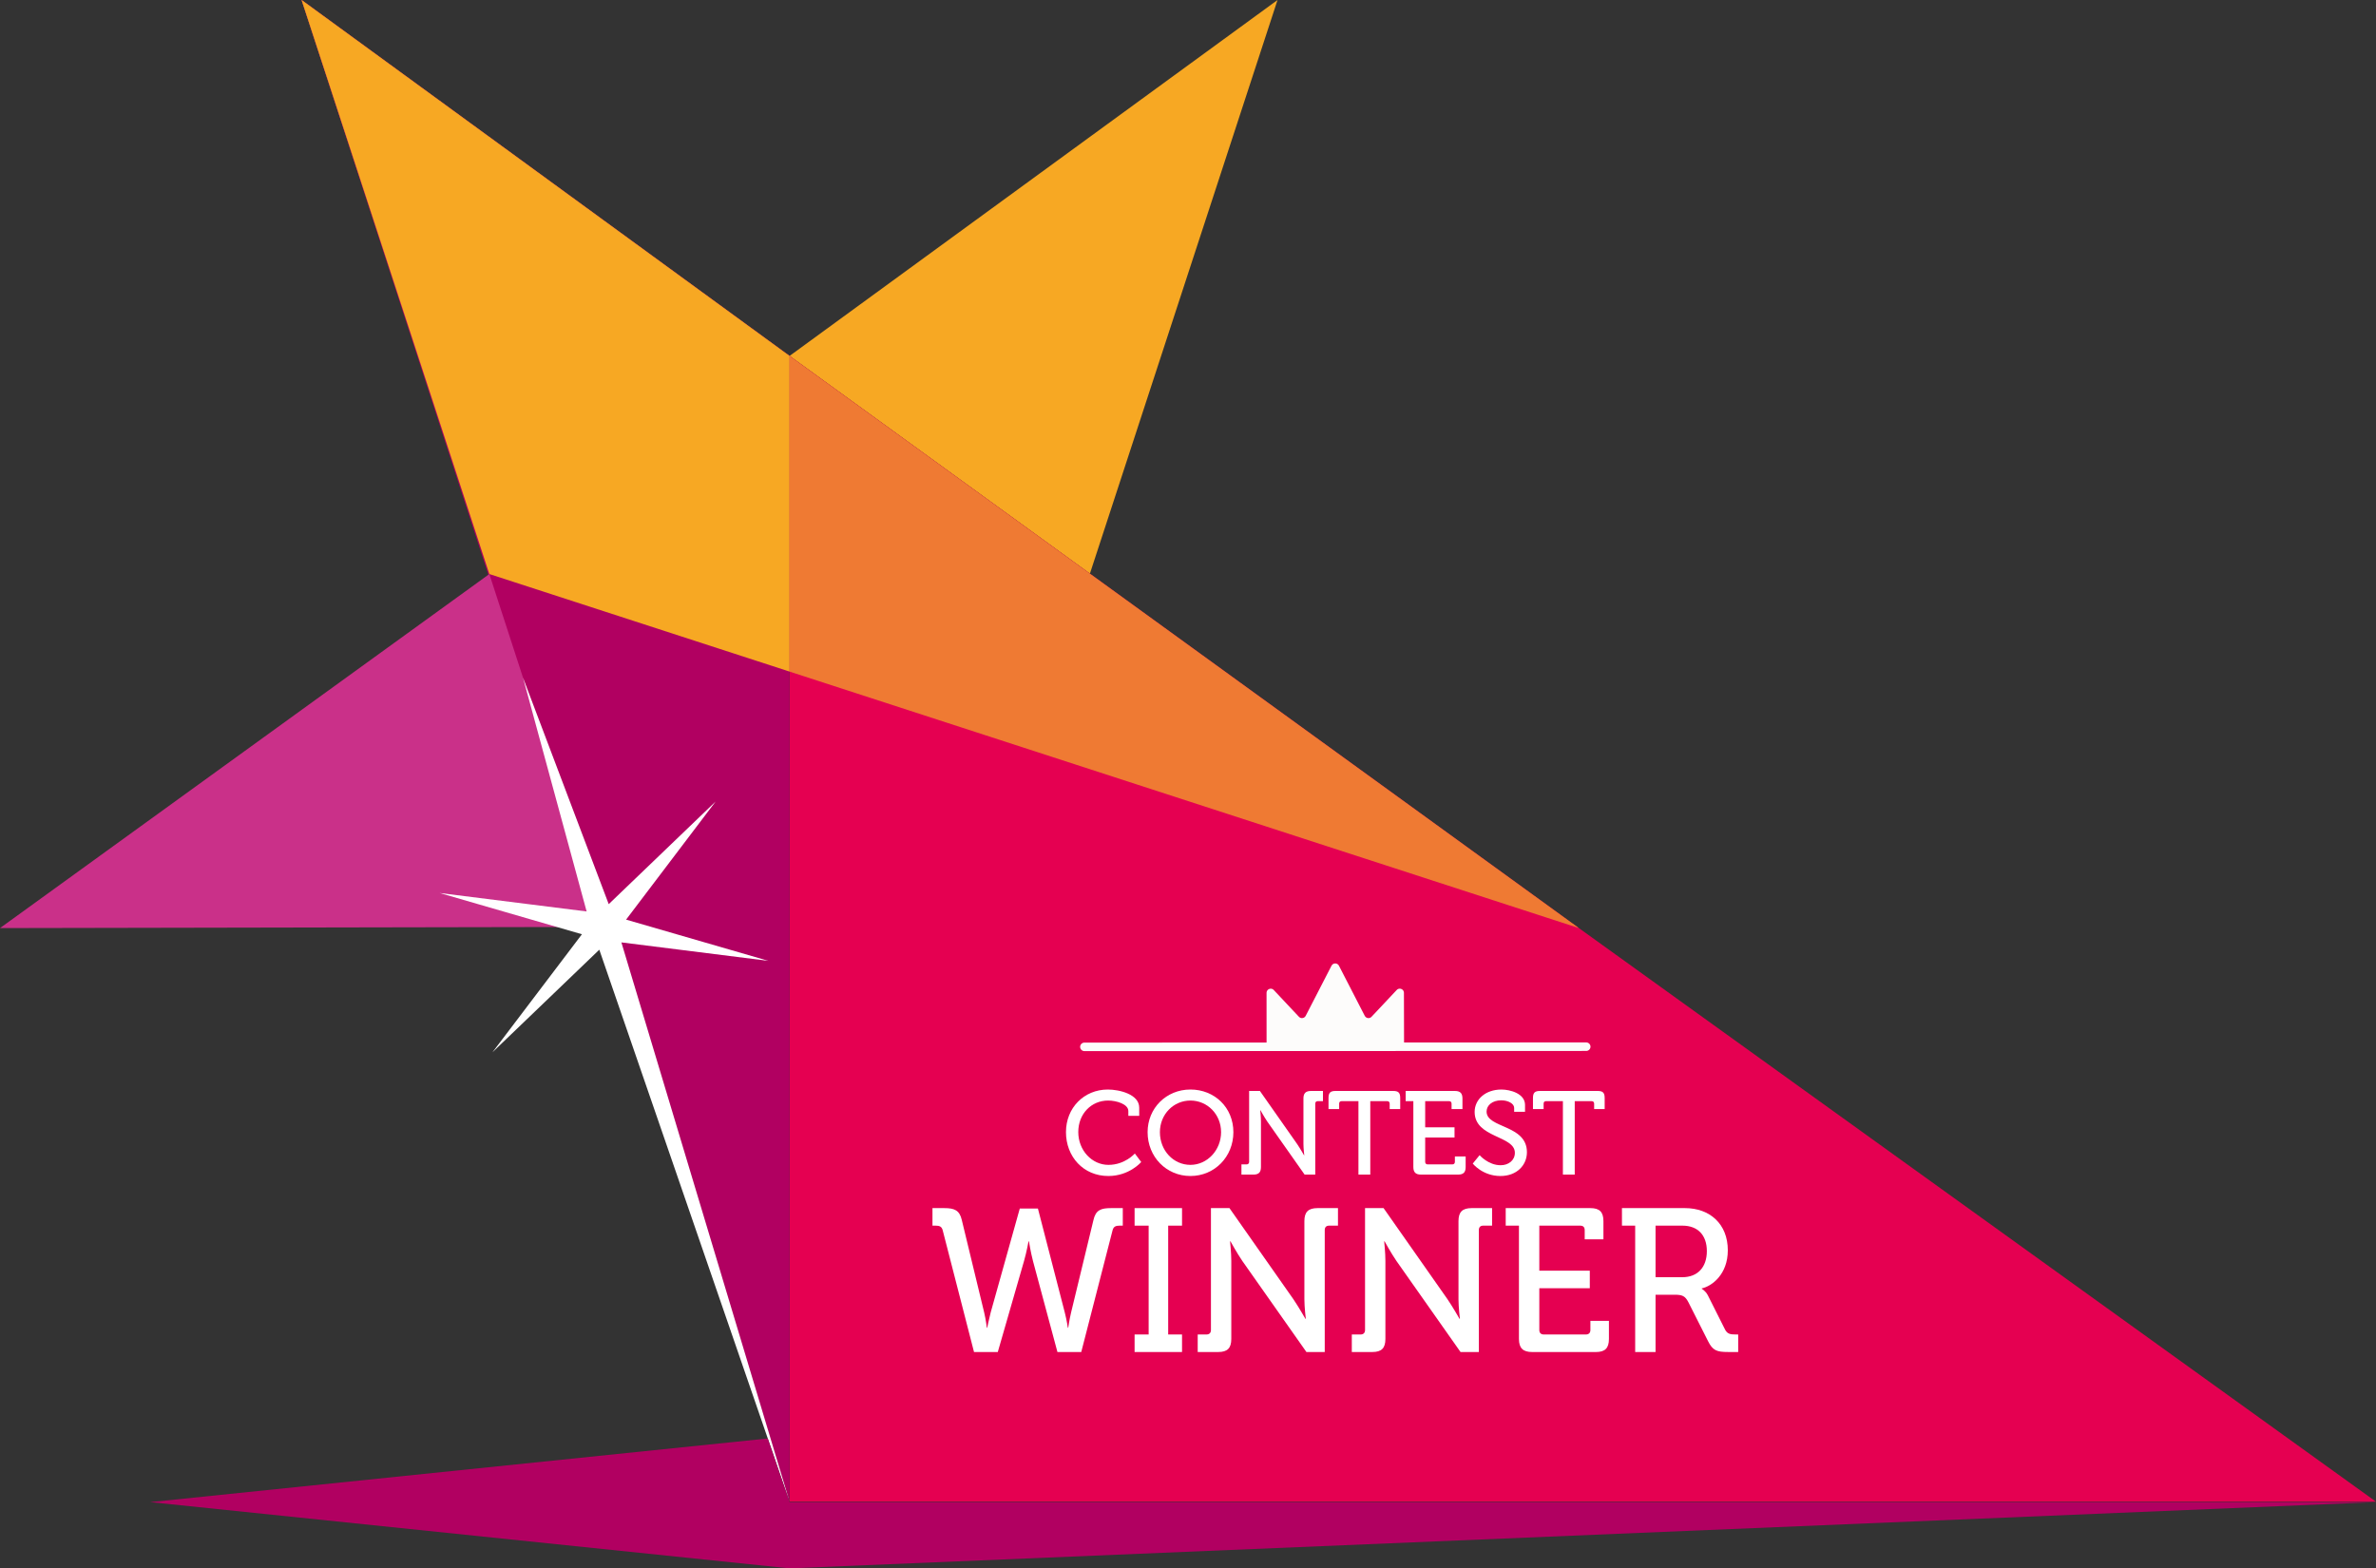 <?xml version="1.0" encoding="UTF-8"?><svg id="Capa_2" xmlns="http://www.w3.org/2000/svg" viewBox="0 0 2506.8 1654.87"><rect x="0" y="0" width="2506.8" height="1654.87" fill="#333333" stroke="none"/><defs><style>.cls-1{fill:#f7a823;}.cls-1,.cls-2,.cls-3,.cls-4,.cls-5,.cls-6,.cls-7{fill-rule:evenodd;}.cls-2{fill:#ca3089;}.cls-3{fill:#e50051;}.cls-4{fill:#b10061;}.cls-5{fill:#fdfcfb;}.cls-6{fill:#ef7a33;}.cls-7{fill:#fff;}</style></defs><g id="Layer_1"><polygon class="cls-1" points="1149.91 605.29 1347.86 0 833.03 375.57 1149.91 605.29"/><polygon class="cls-3" points="1665.81 979.28 833.03 375.57 833.03 708.63 833.03 1584.51 2506.8 1584.51 1665.81 979.28"/><polygon class="cls-6" points="516.28 605.7 318.19 0 833.03 375.57 1665.81 979.28 516.28 605.7"/><polygon class="cls-4" points="318.19 0 833.03 375.57 833.03 1584.51 318.19 0"/><polygon class="cls-1" points="516.28 605.7 318.19 0 833.03 375.57 833.03 708.63 516.28 605.7"/><path class="cls-7" d="M1027.59,1426.59h25.13l27.71-96.14c2.79-9.68,4.72-20.64,4.72-20.64h.43s1.72,10.97,4.29,20.86l25.78,95.92h25.13l33.08-128.61c1.07-3.87,3.43-4.73,7.52-4.73h3.22v-18.5h-12.46c-10.74,0-16.11,2.15-18.47,12.48l-23.62,97.64c-1.93,8.17-3.01,16.13-3.01,16.13h-.43s-1.07-7.74-3.22-16.13l-28.35-109.68h-19.12l-30.71,109.68c-2.14,8.39-3.65,16.13-3.65,16.13h-.43s-.86-7.96-2.79-16.13l-23.62-97.64c-2.36-10.32-7.95-12.48-18.47-12.48h-12.46v18.5h3.23c4.08,0,6.44,.86,7.52,4.73l33.08,128.61Z"/><polygon class="cls-7" points="1197.05 1426.59 1247.1 1426.59 1247.1 1408.09 1232.49 1408.09 1232.49 1293.25 1247.1 1293.25 1247.1 1274.75 1197.05 1274.75 1197.05 1293.25 1211.88 1293.25 1211.88 1408.09 1197.05 1408.09 1197.05 1426.59"/><path class="cls-7" d="M1263.64,1426.59h21.69c9.66,0,13.75-4.09,13.75-13.77v-82.37c0-8.39-1.29-20.64-1.29-20.64h.43s6.88,12.47,12.46,20.64l67.66,96.14h19.33v-128.61c0-3.22,1.72-4.73,4.72-4.73h9.24v-18.5h-21.48c-9.88,0-13.96,4.09-13.96,13.77v82.37c0,8.39,1.5,20.65,1.5,20.65h-.43s-7.09-12.47-12.67-20.65l-67.44-96.13h-19.54v128.61c0,3.01-1.72,4.73-4.72,4.73h-9.24v18.5Z"/><path class="cls-7" d="M1426.23,1426.59h21.69c9.67,0,13.75-4.09,13.75-13.77v-82.37c0-8.39-1.29-20.64-1.29-20.64h.43s6.87,12.47,12.46,20.64l67.66,96.14h19.33v-128.61c0-3.22,1.72-4.73,4.72-4.73h9.24v-18.5h-21.48c-9.88,0-13.96,4.09-13.96,13.77v82.37c0,8.39,1.5,20.65,1.5,20.65h-.43s-7.09-12.47-12.67-20.65l-67.44-96.13h-19.55v128.61c0,3.01-1.72,4.73-4.72,4.73h-9.24v18.5Z"/><path class="cls-7" d="M1602.57,1412.83c0,9.68,4.3,13.77,13.96,13.77h67.22c9.67,0,13.75-4.09,13.75-13.77v-19.14h-19.55v9.68c0,3.01-1.72,4.73-4.72,4.73h-44.46c-3.01,0-4.72-1.72-4.72-4.73v-44.09h53.27v-18.49h-53.27v-47.53h43.17c3.01,0,4.72,1.51,4.72,4.73v9.68h19.76v-19.14c0-9.68-4.08-13.77-13.75-13.77h-89.35v18.5h13.96v119.58Z"/><path class="cls-7" d="M1725.21,1426.59h21.48v-60.44h19.97c8.16,0,11.17,1.08,14.82,8.17l20.62,40.86c4.94,9.9,9.24,11.4,21.26,11.4h10.52v-18.5h-2.79c-5.16,0-8.59-.43-10.95-4.94l-18.26-36.35c-2.58-4.94-6.44-6.88-6.44-6.88v-.43c10.74-2.36,27.49-14.84,27.49-40.22,0-27.74-18.9-44.52-45.32-44.52h-66.37v18.5h13.96v133.34h0Zm21.48-78.93v-54.41h28.35c16.11,0,25.77,9.89,25.77,26.88s-9.66,27.53-25.99,27.53h-28.14Z"/><path class="cls-5" d="M1336.3,1100.06l-.02-52.41c0-2.67,2.18-4.42,4.44-4.42,1.12,0,2.27,.43,3.17,1.4l26.55,28.24c.89,.94,2.05,1.39,3.2,1.39,1.57,0,3.12-.83,3.93-2.39l27.25-52.9c.82-1.59,2.36-2.39,3.91-2.39s3.1,.8,3.92,2.39l27.24,52.9c.8,1.56,2.36,2.39,3.92,2.39,1.16,0,2.32-.45,3.21-1.39l26.58-28.28c.91-.96,2.05-1.4,3.18-1.4,2.25,0,4.43,1.75,4.44,4.4l.13,52.4,192.21-.06c2.48,0,4.49,2.01,4.49,4.49s-2.01,4.49-4.49,4.49l-529.47,.18c-2.48,0-4.49-2.01-4.49-4.49s2.01-4.49,4.49-4.49l192.2-.06Z"/><polygon class="cls-2" points="0 979.28 516.28 605.7 637.26 978.06 0 979.28"/><polygon class="cls-7" points="551.82 715.09 642.23 954.02 754.99 845.76 660.56 970.34 810.7 1013.86 655.59 994.37 833.03 1584.51 632.3 1002.09 519.54 1110.35 613.97 985.78 463.83 942.25 618.93 961.74 551.82 715.09"/><path class="cls-7" d="M1124.65,1194.5c0,26,18.35,46.37,44.69,46.37,22.22,0,34.71-14.75,34.71-14.75l-6.74-9s-10.36,12-27.84,12-31.83-15.38-31.83-34.62,13.73-33.25,31.46-33.25c8.86,0,21.35,3.75,21.35,11.12v5h11.48v-8.63c0-14.25-21.22-19.12-33.08-19.12-25.22,0-44.19,19.38-44.19,44.88Z"/><path class="cls-7" d="M1210.78,1194.62c0,26,19.72,46.25,45.19,46.25s45.31-20.25,45.31-46.25-19.85-45-45.31-45-45.19,19.62-45.19,45h0Zm12.98,0c0-18.87,14.36-33.37,32.21-33.37s32.33,14.5,32.33,33.37-14.48,34.5-32.33,34.5-32.21-15-32.21-34.5Z"/><path class="cls-7" d="M1309.77,1239.38h12.61c5.62,0,7.99-2.38,7.99-8v-47.88c0-4.87-.75-12-.75-12h.25s4,7.25,7.24,12l39.32,55.88h11.23v-74.75c0-1.88,1-2.75,2.75-2.75h5.37v-10.75h-12.48c-5.74,0-8.11,2.38-8.11,8v47.87c0,4.88,.88,12,.88,12h-.25s-4.12-7.25-7.37-12l-39.2-55.87h-11.36v74.75c0,1.75-1,2.75-2.74,2.75h-5.37v10.75Z"/><path class="cls-7" d="M1433.24,1239.38h12.48v-77.5h17.72c1.75,0,2.75,.88,2.75,2.75v5.62h11.11v-11.62c0-5.63-1.87-7.5-7.49-7.5h-60.67c-5.62,0-7.49,1.87-7.49,7.5v11.62h11.23v-5.62c0-1.88,.87-2.75,2.74-2.75h17.6v77.5Z"/><path class="cls-7" d="M1491.16,1231.38c0,5.62,2.5,8,8.11,8h39.08c5.62,0,7.99-2.38,7.99-8v-11.12h-11.36v5.62c0,1.75-1,2.75-2.75,2.75h-25.84c-1.75,0-2.75-1-2.75-2.75v-25.62h30.96v-10.75h-30.96v-27.62h25.09c1.75,0,2.75,.88,2.75,2.75v5.62h11.48v-11.12c0-5.62-2.37-8-7.99-8h-51.93v10.75h8.11v69.5Z"/><path class="cls-7" d="M1553.82,1227.75s10.36,13.13,29.21,13.13c17.48,0,27.96-11.62,27.96-25.12,0-29.25-42.57-25.13-42.57-42.88,0-6.62,6.12-11.87,15.48-11.87,7.12,0,13.61,3.37,13.61,8v4.13h11.48v-7.25c0-12-15.6-16.25-24.96-16.25-16.73,0-28.21,10.38-28.21,23.62,0,27.62,42.44,24.75,42.44,43.13,0,8.12-6.86,13.12-14.98,13.12-13.11,0-22.22-10.62-22.22-10.62l-7.24,8.87Z"/><path class="cls-7" d="M1648.95,1239.38h12.48v-77.5h17.72c1.75,0,2.75,.88,2.75,2.75v5.62h11.11v-11.62c0-5.63-1.88-7.5-7.49-7.5h-60.67c-5.62,0-7.49,1.87-7.49,7.5v11.62h11.23v-5.62c0-1.88,.88-2.75,2.75-2.75h17.6v77.5Z"/><polygon class="cls-4" points="810.04 1517.81 158.52 1584.97 833.03 1654.87 2506.8 1584.97 833.03 1584.97 810.04 1517.81"/></g></svg>